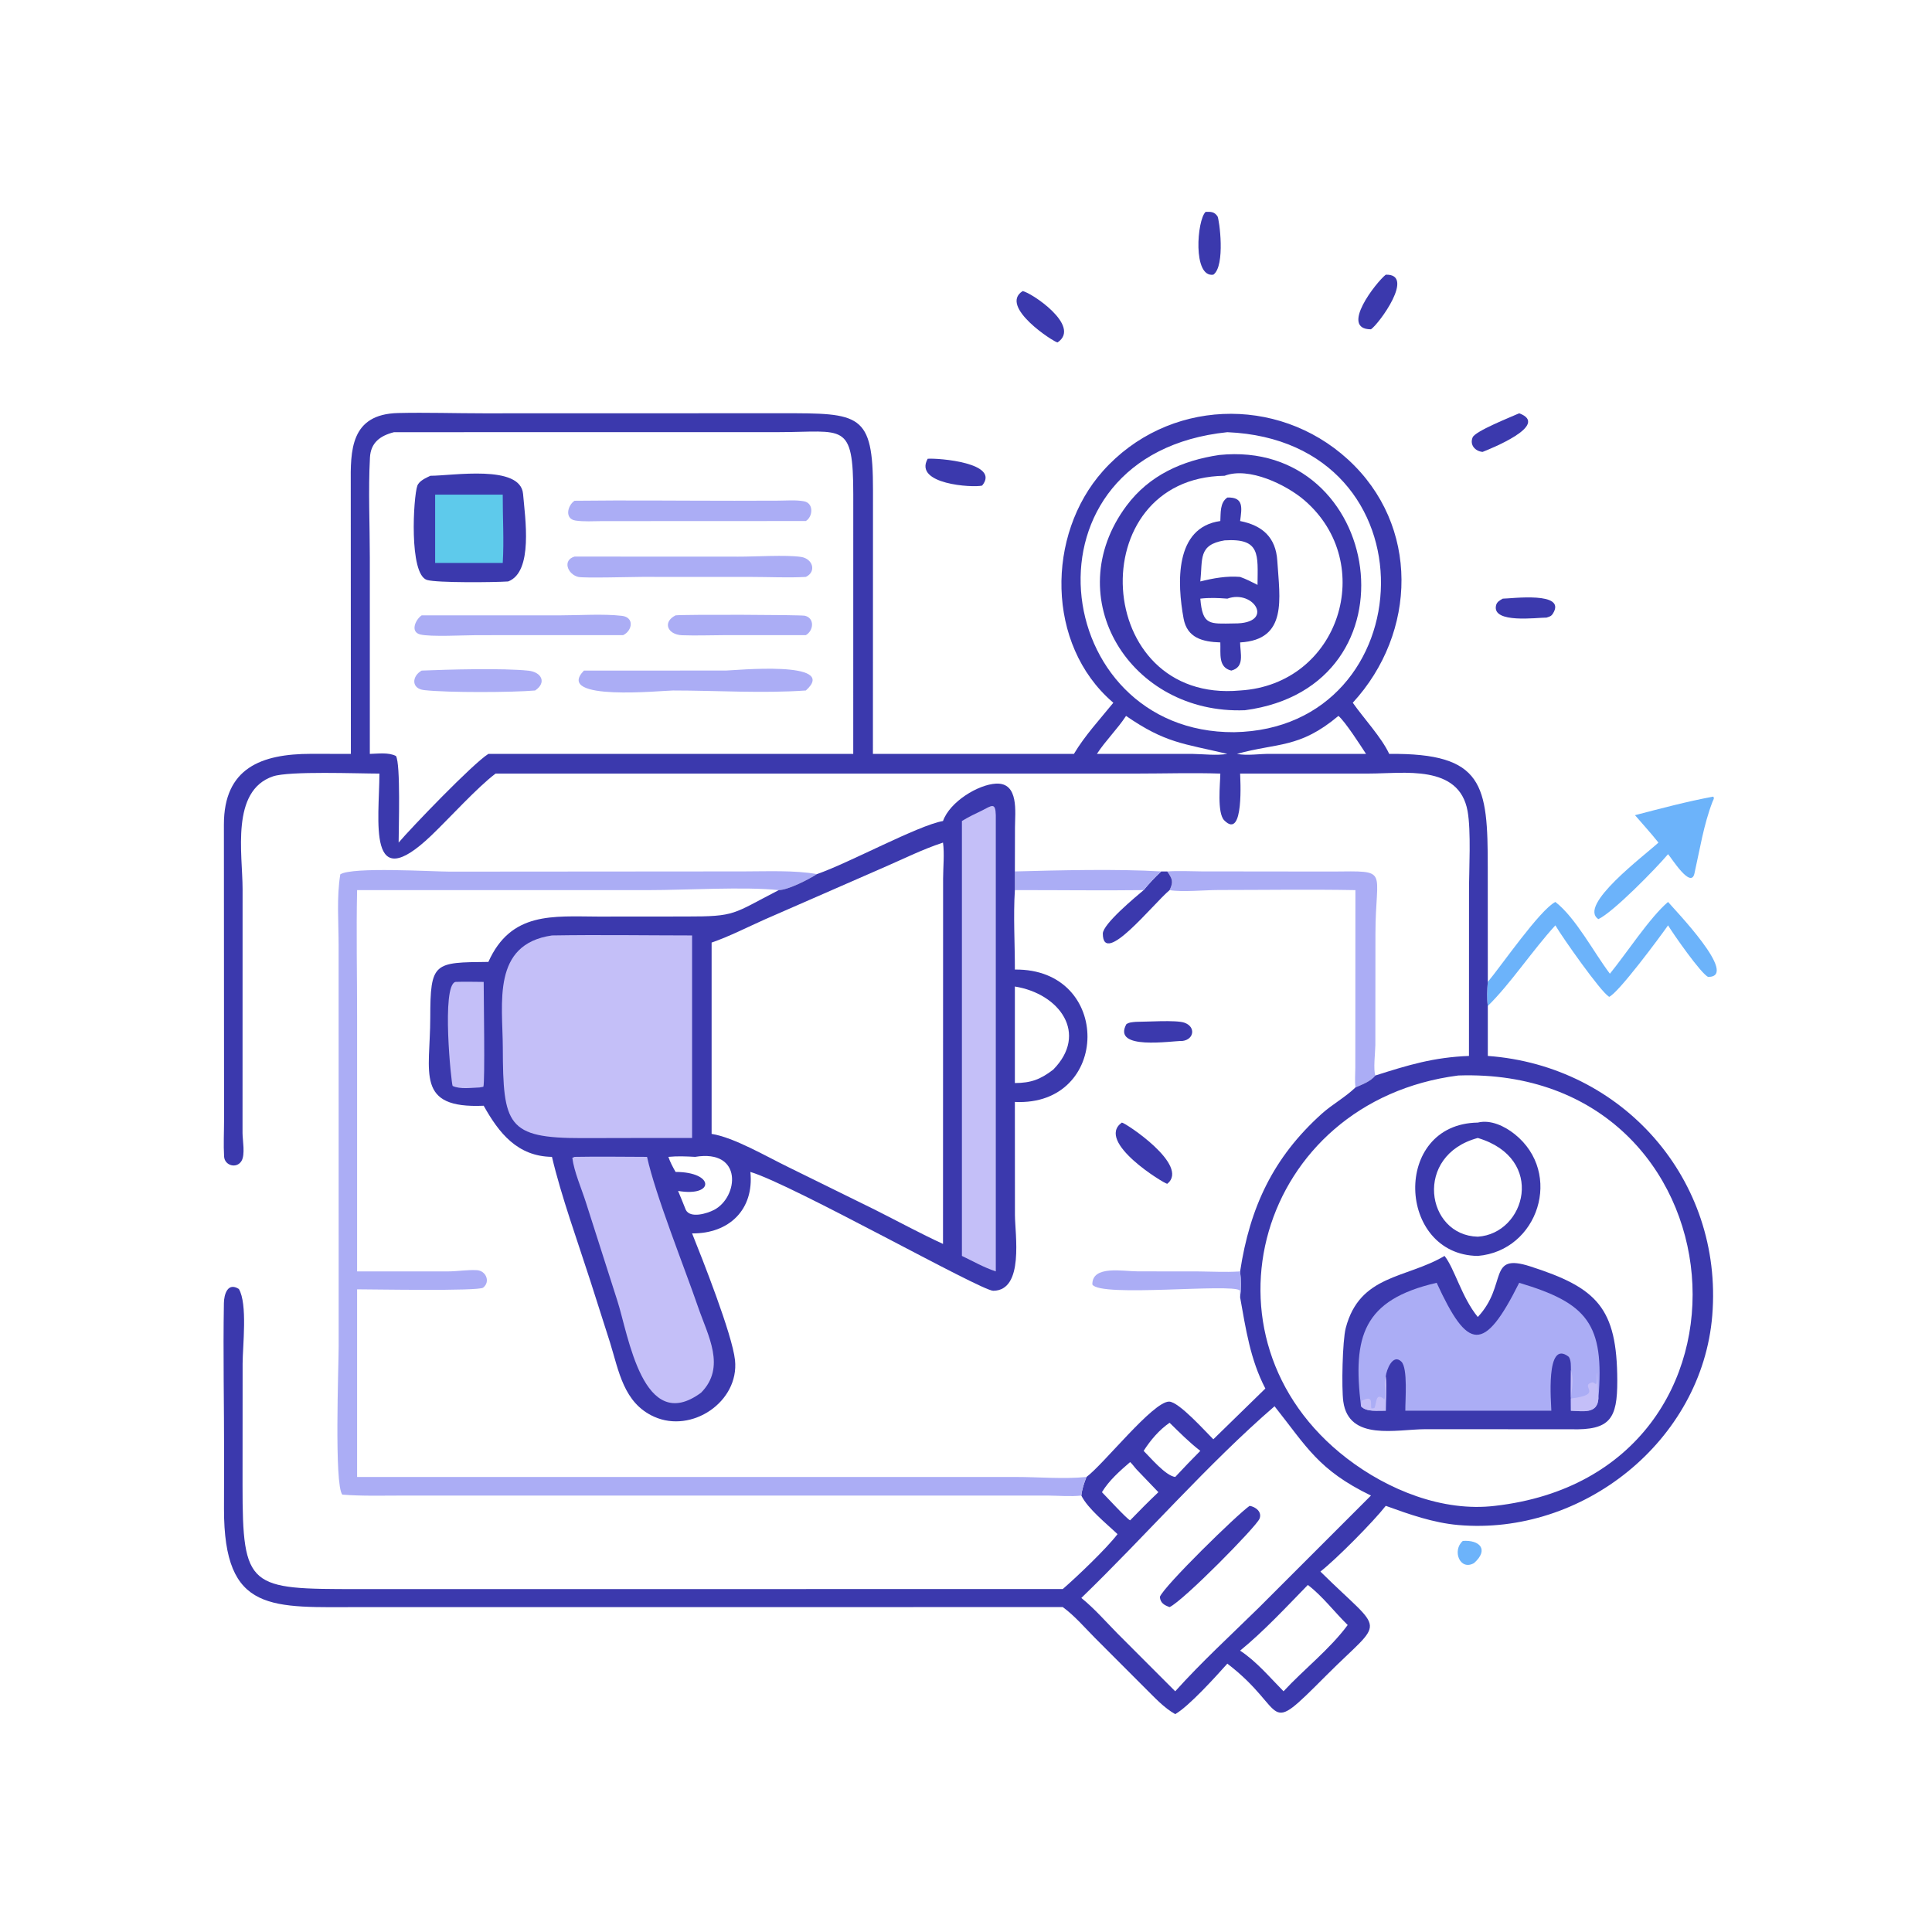 <svg xmlns="http://www.w3.org/2000/svg" xmlns:xlink="http://www.w3.org/1999/xlink" width="96" height="96"><path fill="#6CB3FA" transform="scale(0.188 0.188)" d="M386.635 407.273C391.064 406.96 393.634 409.551 389.585 413.141C385.816 415.246 383.747 409.749 386.635 407.273Z"></path><path fill="#3B39AD" transform="scale(0.188 0.188)" d="M397.193 158.226C399.327 158.235 414.284 156.191 410.42 162.21C409.958 162.93 409.508 162.973 408.755 163.234C406.284 163.218 394.383 164.862 395.399 160.067C395.61 159.074 396.388 158.679 397.193 158.226Z"></path><path fill="#3B39AD" transform="scale(0.188 0.188)" d="M401.529 109.236C409.908 112.343 393.475 118.8 391.852 119.444C389.914 119.261 388.395 117.615 389.223 115.606C389.912 113.932 399.35 110.217 401.529 109.236Z"></path><path fill="#3B39AD" transform="scale(0.188 0.188)" d="M318.649 56C320.013 55.965 320.903 55.908 321.779 57.151C322.264 57.839 323.944 70.301 320.69 72.603C315.211 73.425 316.358 58.175 318.649 56Z"></path><path fill="#3B39AD" transform="scale(0.188 0.188)" d="M366.266 72.603C374.147 72.363 364.513 85.57 362.353 87.038C353.958 87.028 363.779 74.544 366.266 72.603Z"></path><path fill="#3B39AD" transform="scale(0.188 0.188)" d="M245.193 121.251C248.059 121.038 264.52 122.34 259.58 128.344C257.101 128.953 241.389 128.005 245.193 121.251Z"></path><path fill="#3B39AD" transform="scale(0.188 0.188)" d="M270.273 76.946C272.331 77.166 285.987 86.169 279.516 90.506C278.622 90.497 263.923 81.02 270.273 76.946Z"></path><path fill="#6CB3FA" transform="scale(0.188 0.188)" d="M452.736 210.565L452.84 210.569C453.162 211.053 452.84 211.35 452.637 211.875C450.286 217.975 449.275 224.536 447.847 230.88C446.918 235.004 441.876 226.909 440.878 225.762C437.701 229.527 426.452 241.047 422.469 242.931C416.918 239.308 434.653 226.127 438.333 222.702C436.38 220.22 434.189 217.866 432.139 215.457C438.91 213.692 445.858 211.841 452.736 210.565Z"></path><path fill="#6CB3FA" transform="scale(0.188 0.188)" d="M411.096 238.39C416.497 242.593 421.22 251.691 425.504 257.356C429.76 252.157 436.082 242.445 440.878 238.39C442.443 240.281 459.844 258.187 451.489 258.206C449.667 257.49 442.132 246.692 440.878 244.575C438.921 247.387 427.624 262.664 425.244 263.494L425.159 263.321C423.128 262.225 412.691 247.396 411.096 244.575C405.114 251.089 399.19 260.076 393.237 265.883C392.915 263.791 393.039 261.624 393.237 259.524C396.683 255.428 407.005 240.441 411.096 238.39Z"></path><path fill="#ABADF5" transform="scale(0.188 0.188)" d="M308.505 230.326C311.503 230.119 314.51 230.286 317.513 230.312L352.105 230.352C367.527 230.224 363.545 229.484 363.536 246.842L363.513 276.192C363.504 277.976 362.909 282.899 363.531 284.256C362.181 285.896 360.127 286.584 358.244 287.425C358.047 285.719 358.208 283.868 358.217 282.143L358.244 235.263C346.201 235.047 334.107 235.23 322.058 235.235C318.506 235.236 312.393 235.842 309.13 235.263C310.176 233.07 309.911 232.348 308.505 230.326Z"></path><path fill="#3B39AD" transform="scale(0.188 0.188)" d="M92.737 199.259L92.706 128.061C92.637 119.181 92.54 109.465 105.224 109.166C112.716 108.989 120.279 109.244 127.779 109.244L206.651 109.223C227.256 109.214 230.783 109.169 230.736 129.647L230.716 199.259L283.843 199.259C286.742 194.397 290.709 190.126 294.264 185.738L294.035 185.544C276.471 170.351 276.501 141.333 291.509 124.497C308.446 105.499 337.522 104.311 356.252 121.419C375.315 138.831 374.544 167.249 357.546 185.738C360.435 189.851 365.17 194.928 367.176 199.259C392.181 199.014 393.231 207.395 393.223 229.336L393.237 259.524C393.039 261.624 392.915 263.791 393.237 265.883L393.237 279.089C428.868 281.676 455.487 311.814 452.561 347.683C449.849 380.925 418.198 405.958 385.408 403.069C378.786 402.485 372.476 400.248 366.266 398.001C363.013 402.168 353.255 412.031 348.993 415.373C366.19 432.375 366.161 427.175 350.506 442.864C333.704 459.704 340.826 452.315 324.394 439.709C321.376 443.089 314.232 451.004 310.62 453.053C307.615 451.378 305.12 448.597 302.682 446.202L289.369 432.877C286.698 430.178 283.954 426.978 280.898 424.762L95.779 424.766C71.78 424.763 59.163 426.614 59.203 398.777L59.229 384.959C59.245 371.455 58.941 357.897 59.177 344.4C59.215 342.185 60.132 338.789 63.131 340.681C65.472 344.626 64.135 355.732 64.125 360.375L64.105 392.575C64.096 419.87 65.803 420.01 94.595 420.003L280.898 419.993C284.704 416.693 292.469 409.281 295.368 405.48C292.503 402.744 287.52 398.782 285.802 395.281C285.992 393.521 286.529 392.008 287.162 390.37C291.732 386.983 304.715 370.458 308.99 370.452C311.565 370.448 318.676 378.437 320.69 380.415L334.44 366.996C330.447 359.349 329.275 351.238 327.769 342.877C328.054 340.549 328.039 338.365 327.769 336.036C330.352 319.095 336.489 305.963 349.3 294.415C352.118 291.875 355.512 290.07 358.244 287.425C360.127 286.584 362.181 285.896 363.531 284.256C372.301 281.463 378.898 279.457 388.256 279.089L388.27 235.443C388.27 229.79 388.846 219.662 387.89 214.372C385.642 201.94 370.994 204.448 361.948 204.454L327.769 204.464C327.78 205.347 328.91 222.265 323.568 216.813C321.633 214.838 322.507 207.174 322.538 204.464C315.234 204.222 307.835 204.457 300.521 204.458L130.98 204.464C126.089 208.156 118.768 216.268 113.994 220.831C96.924 237.142 100.24 216.869 100.281 204.464C94.693 204.467 76.457 203.733 72.148 205.199C60.926 209.017 64.113 225.673 64.116 234.96L64.102 299.484C64.111 301.38 64.857 305.181 63.822 306.866C62.53 308.968 59.376 308.067 59.231 305.689C59.039 302.544 59.219 299.289 59.22 296.131L59.177 217.941C59.178 202.977 69.071 199.254 82.21 199.244L92.737 199.259ZM104.142 114.229C100.439 115.168 97.99 117.021 97.781 120.918C97.312 129.642 97.744 138.619 97.746 147.367L97.746 199.259C99.92 199.21 102.689 198.799 104.655 199.817C105.916 201.903 105.364 218.982 105.36 222.702C108.554 218.92 124.949 201.843 129.08 199.259L196.875 199.259L225.518 199.259L225.524 130.707C225.518 111.345 222.984 114.201 205.897 114.215L104.142 114.229ZM385.446 284.256C332.546 291.041 314.544 353.58 355.991 385.456C366.804 393.772 381.308 399.672 395.155 398.001C470.748 389.377 461.446 281.747 385.446 284.256ZM324.394 114.229C267.936 120.051 277.102 193.806 326.208 193.523C376.547 192.653 379.92 116.588 324.394 114.229ZM336.87 371.679C319.343 386.81 302.629 406.094 285.802 422.347C289.294 425.167 292.272 428.612 295.418 431.803L310.62 447.017C317.584 439.265 325.307 432.189 332.737 424.895L362.353 395.281C348.453 388.559 345.35 382.358 336.87 371.679ZM345.673 418.909C339.984 424.745 334.083 431.106 327.769 436.274C332.125 439.142 335.593 443.324 339.247 447.017C344.722 441.108 351.4 435.976 356.205 429.501C352.737 426.105 349.514 421.824 345.673 418.909ZM297.619 189.22C295.296 192.767 292.207 195.738 289.919 199.259L315.188 199.259C318.137 199.314 321.515 199.739 324.394 199.259C312.661 196.467 308.1 196.443 297.619 189.22ZM353.752 189.22C343.452 197.871 337.66 196.271 326.927 199.259C329.808 199.805 332.981 199.185 335.922 199.259L361.051 199.259C359.62 197.069 355.525 190.684 353.752 189.22ZM298.699 386.435C295.988 388.776 293.113 391.294 291.247 394.394C292.336 395.474 297.899 401.554 298.699 401.83C301.144 399.297 303.613 396.817 306.168 394.394L300.416 388.395C299.845 387.793 299.307 386.961 298.699 386.435ZM309.13 376.042C306.368 377.939 304.067 380.661 302.272 383.471C304.059 385.239 308.105 390.081 310.62 390.37C312.797 388.035 314.994 385.73 317.251 383.471C314.338 381.227 311.752 378.613 309.13 376.042Z"></path><path fill="#3B39AD" transform="scale(0.188 0.188)" d="M330.282 398.001C331.892 398.268 333.626 399.607 332.895 401.413C332.043 403.518 312.783 423.092 309.13 424.762C307.702 424.257 306.705 423.686 306.554 422.068C307.69 419.153 326.921 400.349 330.282 398.001Z"></path><path fill="#3B39AD" transform="scale(0.188 0.188)" d="M322.245 120.255C365.5 115.805 375.999 181.457 329.062 187.717C298.742 188.911 279.632 157.94 297.763 133.648C303.775 125.594 312.514 121.698 322.245 120.255ZM323.658 125.751C285.672 126.271 288.659 186.096 327.769 182.5C354.094 180.907 364.124 148.88 344.752 132.218C340.016 128.146 330.102 123.282 323.658 125.751Z"></path><path fill="#3B39AD" transform="scale(0.188 0.188)" d="M324.394 131.502C328.827 131.334 328.212 134.338 327.769 137.711C333.606 138.866 337.206 141.972 337.598 148.222C338.224 158.208 340.403 169.103 327.769 169.796C327.789 172.698 329.058 176.311 325.436 177.239C321.893 176.391 322.674 172.719 322.538 169.796C317.845 169.643 313.772 168.613 312.83 163.483C311.124 154.19 310.39 139.392 322.538 137.711C322.668 135.558 322.392 132.856 324.394 131.502ZM323.658 142.824C316.619 143.997 317.901 147.747 317.251 153.681C320.643 152.831 324.256 152.177 327.769 152.482C329.375 153.061 330.855 153.805 332.37 154.588C332.439 146.598 333.215 142.199 323.658 142.824ZM324.394 158.226C321.946 158.037 319.7 157.938 317.251 158.226C317.855 165.346 319.637 164.875 326.208 164.778C337.101 164.876 331.435 155.679 324.394 158.226Z"></path><path fill="#3B39AD" transform="scale(0.188 0.188)" d="M390.59 296.705C393.998 295.858 397.712 297.668 400.323 299.749C413.247 310.051 406.585 330.6 390.59 331.946C369.25 331.695 367.833 297.056 390.59 296.705ZM390.59 300.771C373.538 305.355 376.869 326.529 390.59 326.864C403.25 326.059 408.734 306.181 390.59 300.771Z"></path><path fill="#3B39AD" transform="scale(0.188 0.188)" d="M381.802 331.946C384.478 335.322 386.308 342.85 390.59 348.089C398.566 339.575 393.013 331.04 404.431 334.706C422.069 340.37 427.416 345.614 427.457 364.93C427.478 374.987 425.573 378.053 415.199 377.764L376.699 377.747C369.175 377.757 356.486 380.996 355.038 370.408C354.557 366.893 354.81 354.348 355.689 350.996C359.406 336.827 371.608 337.986 381.802 331.946Z"></path><path fill="#ABADF5" transform="scale(0.188 0.188)" d="M379.722 339.05C387.96 356.976 392.18 357.765 401.529 339.05C419.473 344.422 424.129 349.818 422.469 369.629C422.244 373.8 418.287 372.963 415.199 372.859C415.181 369.282 415.146 365.705 415.199 362.129C415.161 360.943 415.293 359.67 414.655 358.631C408.355 353.668 410.033 371.186 410.029 372.859L371.434 372.859C371.394 370.213 372.148 361.624 370.388 359.888C368.126 357.655 366.431 362.095 366.266 363.812C366.558 366.782 366.244 369.869 366.266 372.859C364.342 372.807 361.103 373.286 359.719 371.679C357.477 353.265 360.212 343.541 379.722 339.05Z"></path><path fill="#C4BFF8" transform="scale(0.188 0.188)" d="M359.719 371.679L359.835 370.258C363.285 368.534 362.052 371.107 362.496 372.285L363.257 372.152C363.882 371.17 363.418 367.711 365.892 369.859C366.562 367.911 365.546 365.825 366.266 363.812C366.558 366.782 366.244 369.869 366.266 372.859C364.342 372.807 361.103 373.286 359.719 371.679Z"></path><path fill="#C4BFF8" transform="scale(0.188 0.188)" d="M415.199 362.129C416.023 364.378 415.424 367.275 415.199 369.629C424.318 368.542 417.028 366.239 420.985 365.336L421.87 365.858C422.163 364.929 422.027 363.769 422.017 362.8C422.393 363.394 422.259 368.315 422.469 369.629C422.244 373.8 418.287 372.963 415.199 372.859C415.181 369.282 415.146 365.705 415.199 362.129Z"></path><path fill="#ABADF5" transform="scale(0.188 0.188)" d="M111.447 177.239C118.325 176.955 132.916 176.548 139.68 177.266C143.071 177.627 144.594 180.362 141.441 182.5C135.466 183.025 118.3 183.104 112.102 182.398C108.595 181.999 108.885 178.668 111.447 177.239Z"></path><path fill="#ABADF5" transform="scale(0.188 0.188)" d="M178.558 162.644C180.856 162.38 211.667 162.479 212.742 162.746C215.395 163.405 215.024 166.719 212.994 167.866L191.474 167.872C187.755 167.882 183.988 168.036 180.273 167.896C176.449 167.752 175.021 164.43 178.558 162.644Z"></path><path fill="#ABADF5" transform="scale(0.188 0.188)" d="M111.447 162.644L148.001 162.641C153.088 162.64 159.437 162.199 164.366 162.769C167.718 163.157 167.145 166.687 164.712 167.866L125.967 167.879C122.84 167.88 113.692 168.373 111.049 167.687C108.324 166.979 109.873 163.694 111.447 162.644Z"></path><path fill="#ABADF5" transform="scale(0.188 0.188)" d="M154.335 177.239L191.893 177.229C193.741 177.228 222.051 174.393 212.994 182.5C201.444 183.306 189.489 182.501 177.896 182.5C175.127 182.5 146.349 185.488 154.335 177.239Z"></path><path fill="#ABADF5" transform="scale(0.188 0.188)" d="M151.86 132.353C165.946 132.183 180.053 132.354 194.141 132.351L205.654 132.323C207.854 132.317 210.35 132.094 212.509 132.496C215.09 132.976 214.902 136.523 212.994 137.711L159.066 137.735C156.804 137.738 154.325 137.926 152.094 137.581C149.167 137.129 149.988 133.578 151.86 132.353Z"></path><path fill="#ABADF5" transform="scale(0.188 0.188)" d="M151.86 147.106L195.116 147.125C199.603 147.143 207.699 146.609 211.697 147.194C214.821 147.651 215.88 151.082 212.994 152.482C208.312 152.743 203.475 152.492 198.776 152.489L169.713 152.475C167.205 152.475 154.247 152.842 152.819 152.48C149.989 151.763 148.61 148.051 151.86 147.106Z"></path><path fill="#3B39AD" transform="scale(0.188 0.188)" d="M113.753 125.751C119.635 125.748 137.582 122.687 138.25 130.553C138.787 136.874 140.992 151.145 134.312 153.681C130.769 153.928 115.543 154.081 112.875 153.289C108.03 151.851 109.262 131.25 110.303 128.392C110.78 127.081 112.577 126.316 113.753 125.751Z"></path><path fill="#5ECAEB" transform="scale(0.188 0.188)" d="M115.012 130.734L132.877 130.734C132.852 136.711 133.247 142.837 132.877 148.791L115.012 148.791L115.012 130.734Z"></path><path fill="#3B39AD" transform="scale(0.188 0.188)" d="M300.21 270.078C303.025 270.084 310.793 269.535 313.019 270.296C316.087 271.345 315.622 274.707 312.589 275.121C309.696 275.078 293.892 277.703 297.695 270.705C298.453 270.173 299.316 270.174 300.21 270.078Z"></path><path fill="#3B39AD" transform="scale(0.188 0.188)" d="M296.506 296.705C297.219 296.617 314.651 308.036 308.505 312.888C307.796 312.9 289.43 301.765 296.506 296.705Z"></path><path fill="#3B39AD" transform="scale(0.188 0.188)" d="M306.922 230.326L308.505 230.326C309.911 232.348 310.176 233.07 309.13 235.263C304.666 239.023 291.556 255.637 291.48 246.782C291.458 244.246 300.109 237.092 302.272 235.263C303.748 233.495 305.213 231.878 306.922 230.326Z"></path><path fill="#ABADF5" transform="scale(0.188 0.188)" d="M268.237 230.326C279.824 230.012 295.435 229.631 306.922 230.326C305.213 231.878 303.748 233.495 302.272 235.263C290.932 235.409 279.579 235.234 268.237 235.263L268.237 230.326Z"></path><path fill="#ABADF5" transform="scale(0.188 0.188)" d="M327.769 342.877C327.74 342.276 327.71 341.677 327.725 341.074C325.406 339.149 290.839 342.964 288.715 339.507C288.623 334.325 296.822 336.034 300.717 336.028L317.008 336.048C320.44 336.077 323.905 336.28 327.33 336.066L327.769 336.036C328.039 338.365 328.054 340.549 327.769 342.877Z"></path><path fill="#ABADF5" transform="scale(0.188 0.188)" d="M285.802 395.281C282.924 395.601 279.924 395.311 277.025 395.289L106.189 395.288C100.962 395.29 95.682 395.453 90.47 395.038C88.302 392.35 89.513 361.062 89.512 355.784L89.497 249.886C89.499 243.75 88.942 237.121 89.945 231.09C93.092 229.061 114.209 230.372 118.878 230.376L196.527 230.317C202.582 230.317 210.003 229.969 215.929 231.027C213.714 232.446 208.399 235.194 205.83 235.263C196.987 234.307 181.113 235.261 171.661 235.261L94.384 235.263C94.143 246.416 94.385 257.627 94.385 268.787L94.384 336.036L118.395 336.041C120.915 336.032 123.569 335.572 126.052 335.712C128.416 335.845 129.696 338.75 127.698 340.333C126.472 341.304 98.385 340.768 94.384 340.775L94.384 390.37L268.495 390.372C274.573 390.374 281.137 390.972 287.162 390.37C286.529 392.008 285.992 393.521 285.802 395.281Z"></path><path fill="#3B39AD" transform="scale(0.188 0.188)" d="M249.242 216.998C251.05 211.892 258.553 207.349 263.257 207.117C269.373 206.816 268.274 214.714 268.265 218.692L268.237 230.326L268.237 235.263C267.798 242.172 268.25 249.316 268.237 256.259C294.07 255.952 293.573 292.479 268.237 291.25L268.254 321.099C268.256 326.168 270.758 341.077 262.53 341.16C259.304 341.192 209.466 313.062 198.331 309.75C199.345 319.682 192.719 326.088 182.926 325.995C185.523 332.457 193.563 352.727 194.267 359.504C195.408 370.474 182.871 378.933 172.889 374.447C164.81 370.816 163.576 362.38 161.219 354.794L156.023 338.519C152.732 328.27 148.338 316.18 145.886 305.768C136.765 305.634 131.886 299.497 127.841 292.252C109.711 293.041 113.705 283.603 113.72 269.043C113.735 254.272 114.664 254.374 129.08 254.24C135.062 240.904 146.127 242.216 158.104 242.256L181.258 242.237C194.611 242.247 193.442 241.63 205.83 235.263C208.399 235.194 213.714 232.446 215.929 231.027C224.239 228.181 242.671 218.133 249.242 216.998ZM249.242 222.702C243.726 224.512 238.448 227.173 233.118 229.469L202.144 243.009C197.521 245.068 192.857 247.468 188.083 249.129L188.083 299.694C194.02 300.619 202.735 305.763 208.383 308.486L231.247 319.738C237.237 322.744 243.154 325.976 249.242 328.778L249.267 232.178C249.274 229.167 249.65 225.646 249.242 222.702ZM268.237 260.743L268.237 286.254C272.512 286.235 274.974 285.309 278.36 282.721C287.745 273.202 280.064 262.64 268.237 260.743ZM183.719 305.768C181.331 305.627 179.044 305.539 176.657 305.768C177.141 307.196 177.825 308.441 178.558 309.75C188.884 309.758 188.914 316.421 179.22 314.768C179.902 316.431 180.609 318.089 181.257 319.765C182.43 322.114 186.901 320.741 188.75 319.773C195.18 316.407 196.443 303.657 183.719 305.768Z"></path><path fill="#C4BFF8" transform="scale(0.188 0.188)" d="M120.377 259.524C122.854 259.427 125.361 259.516 127.841 259.524C127.84 263.047 128.215 286.022 127.759 287.237L126.745 287.425C124.606 287.493 121.572 287.946 119.636 287.022C119.283 286.557 116.604 260.44 120.377 259.524Z"></path><path fill="#C4BFF8" transform="scale(0.188 0.188)" d="M259.58 214.21C262.123 212.907 263.108 211.99 263.197 215.457L263.197 336.036C260.132 335.041 257.153 333.345 254.24 331.946L254.24 216.998C255.958 215.933 257.759 215.079 259.58 214.21Z"></path><path fill="#C4BFF8" transform="scale(0.188 0.188)" d="M151.86 305.768C158.239 305.644 164.638 305.755 171.019 305.768C173.225 315.871 180.937 335.07 184.53 345.524C187.131 353.089 191.961 361.346 185.302 368.092C169.916 379.466 166.078 352.77 163.17 343.796L154.828 317.703C153.683 314.107 151.726 309.674 151.269 306.028L151.86 305.768Z"></path><path fill="#C4BFF8" transform="scale(0.188 0.188)" d="M145.886 247.242C158.22 247.037 170.588 247.231 182.926 247.242L182.926 300.771L171.019 300.771L153.813 300.807C134.007 300.84 132.961 297.304 132.896 276.937C132.859 265.107 129.9 249.565 145.886 247.242Z"></path></svg>